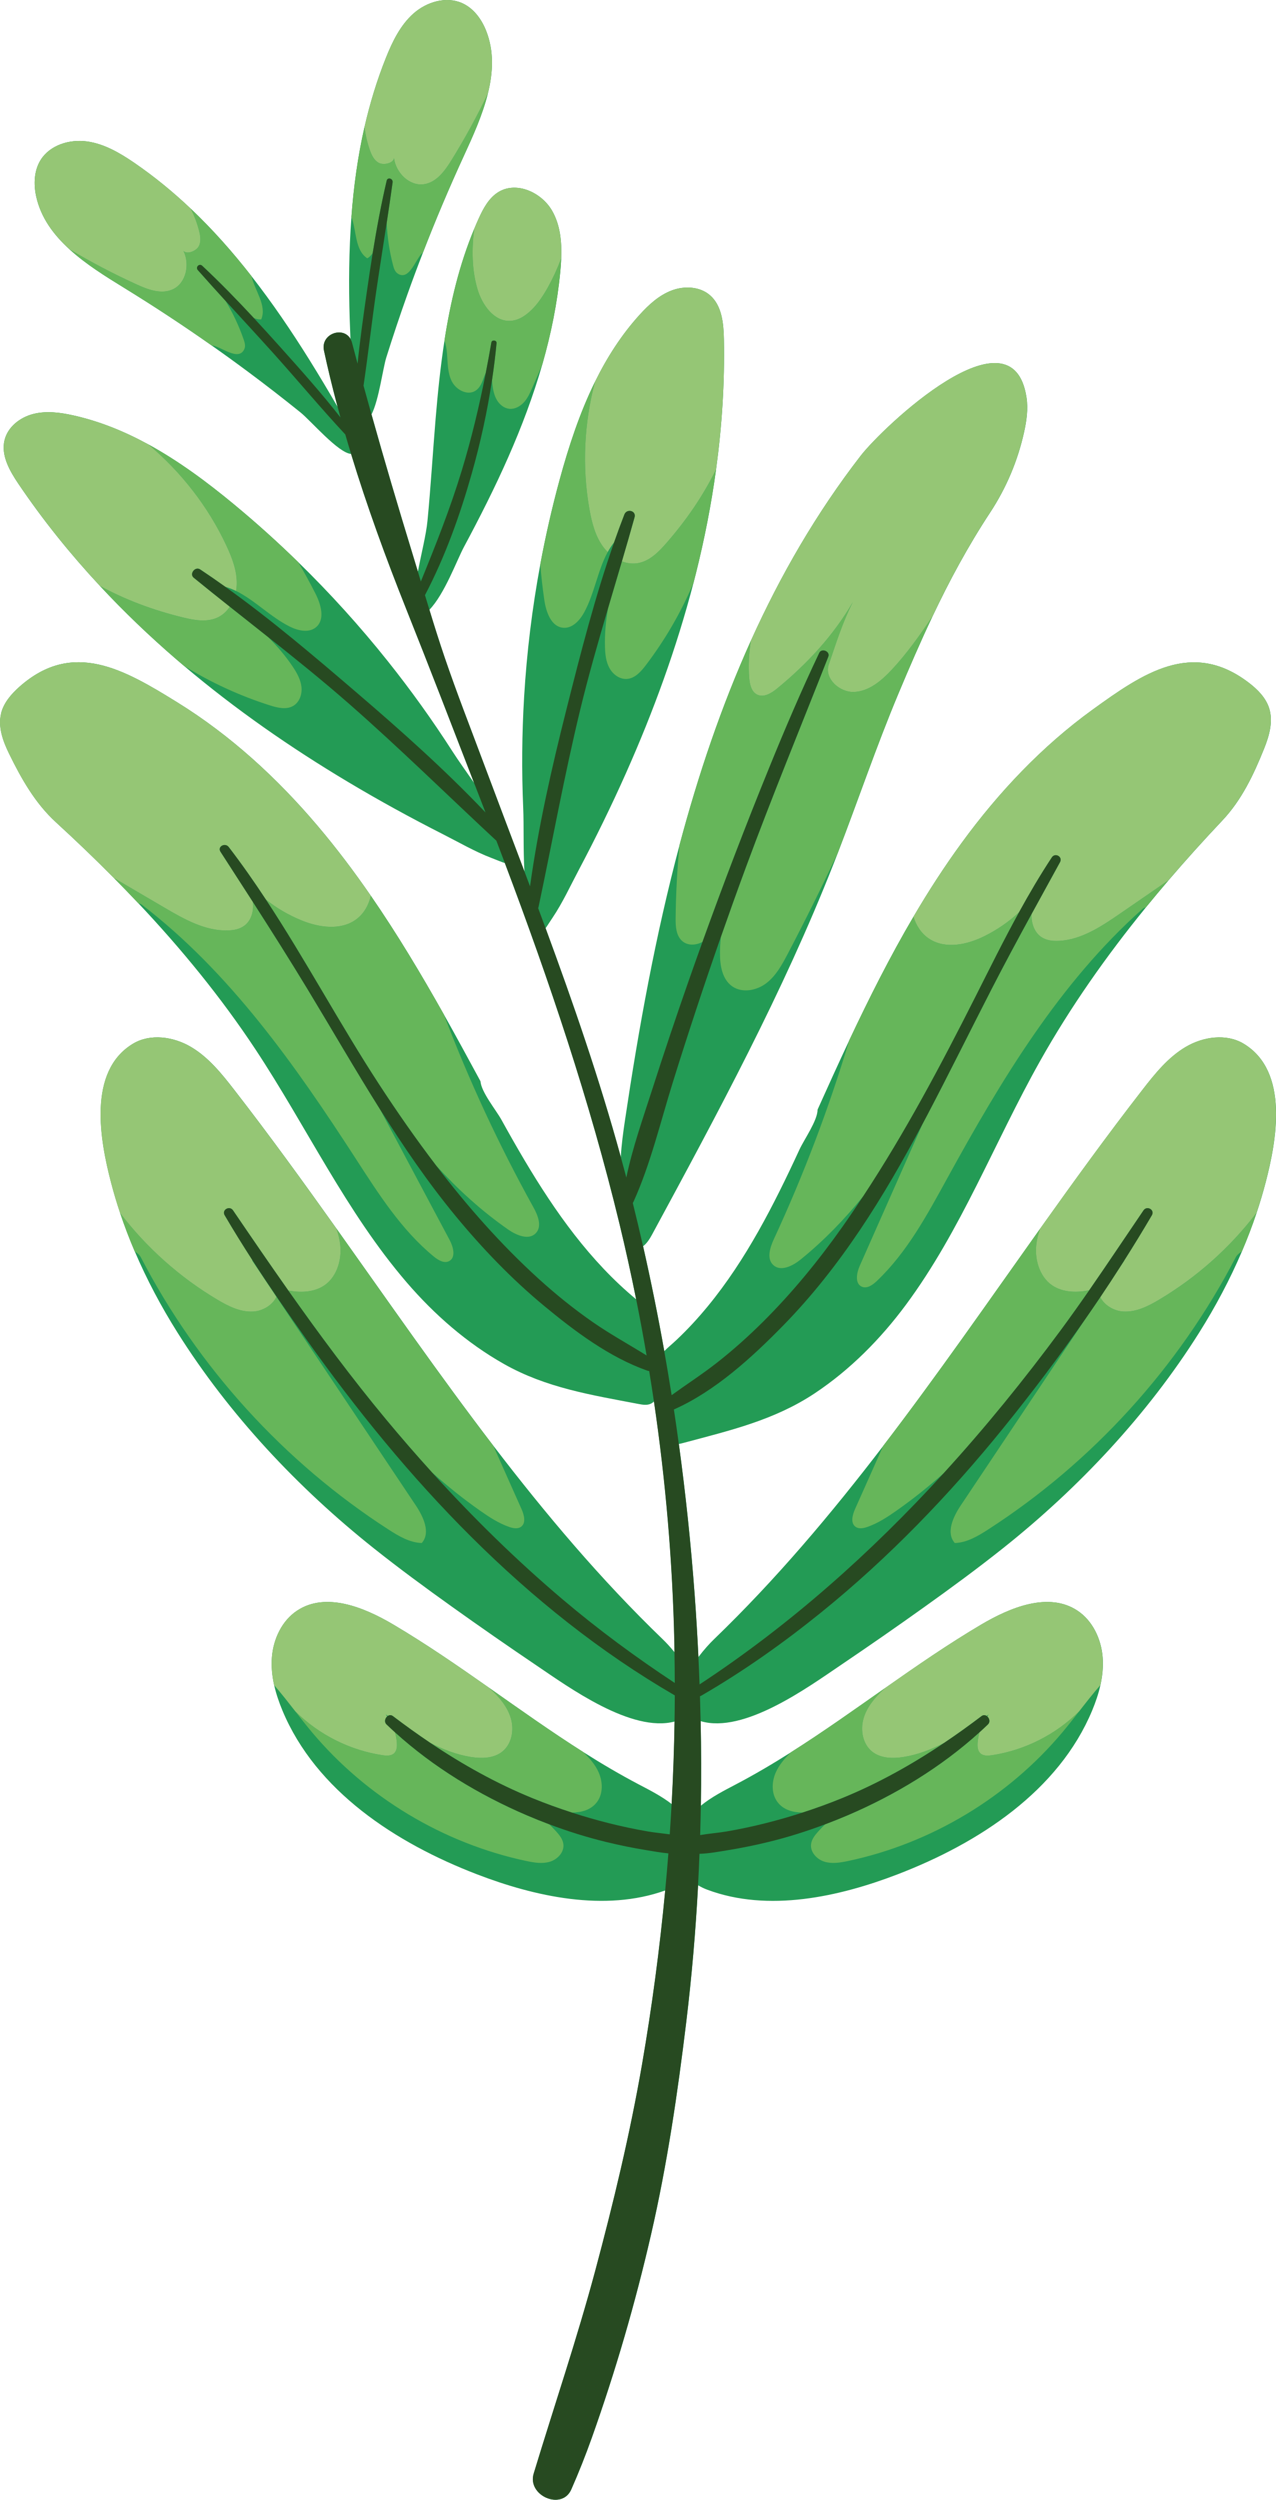 <?xml version="1.0" encoding="UTF-8"?>
<svg id="Layer_2" data-name="Layer 2" xmlns="http://www.w3.org/2000/svg" viewBox="0 0 1096.35 2146.88">
  <defs>
    <style>
      .cls-1 {
        fill: #239b55;
      }

      .cls-2 {
        fill: #274a21;
      }

      .cls-3 {
        fill: #95c675;
      }

      .cls-4 {
        fill: #66b65a;
      }
    </style>
  </defs>
  <g id="Capa_1" data-name="Capa 1">
    <g>
      <path class="cls-1" d="M.89,612.78c2.25-9.18,8.78-16.71,15.86-22.99,45.84-40.62,89.99-14.77,135.52,13.38,45.69,28.24,85.79,65.03,120.44,105.9,16.36,19.29,31.58,39.47,45.92,60.27,22.61,32.76,43.12,67.08,62.72,101.9,10.7,19.02,21.12,38.2,31.48,57.37.68,9.37,13.42,24.78,18.03,33.13,6.44,11.64,12.99,23.22,19.78,34.65,13.16,22.14,27.21,43.82,43.05,64.17,15.7,20.17,33.19,39.04,52.91,55.35-4.36-21.71-9.13-43.33-14.33-64.83-25.46-105.39-60.22-208.43-98.49-309.86-2.47-.71-6.16-2.33-11.43-4.34-14.25-5.43-28.13-13.5-41.73-20.4-27.67-14.06-54.92-28.97-81.55-44.89-49.47-29.53-96.98-62.52-140.99-99.74-2.21-1.86-4.4-3.73-6.57-5.6-22.97-19.8-44.93-40.79-65.59-62.99-25.52-27.38-49.07-56.61-70.06-87.68-7.6-11.27-15.19-24.49-11.93-37.69,2.79-11.26,13.28-19.43,24.53-22.32,11.23-2.91,23.14-1.36,34.47,1.17,22.69,5.06,44.13,13.82,64.51,24.94,26.13,14.27,50.52,32.39,73.51,51.42,19.1,15.79,37.56,32.4,55.31,49.72,27.36,26.69,53.06,55.08,76.9,84.97,19.86,24.89,38.45,50.81,55.66,77.62,5.04,7.87,11.73,17.13,18.53,26.99-19.31-49.92-38.55-99.87-58.39-149.58-17.45-43.74-33.59-87.96-47.31-132.98-10.92-.7-34.54-28.44-43.41-35.59-14.78-11.91-29.79-23.56-45.01-34.87-10.33-7.69-20.78-15.24-31.3-22.63-24.53-17.26-49.61-33.75-75.15-49.45-16.02-9.84-33.02-20.39-46.98-33.12-13.92-12.63-24.8-27.39-28.76-45.66-2.28-10.51-1.79-22.09,3.91-31.19,8-12.78,24.78-17.9,39.72-15.87,14.94,2.04,28.39,9.95,40.83,18.47,17.27,11.84,33.37,25.06,48.43,39.34,18.85,17.84,36.12,37.37,52.14,57.9,17.93,22.94,34.34,47.15,49.69,71.73,8.35,13.38,16.42,26.92,24.34,40.56-.33-1.24-.67-2.48-1-3.72-3.91-14.81-7.53-29.65-10.73-44.62-3.07-14.37,16.35-21.18,22.75-10.07-.26-5.82-.49-11.65-.67-17.48-.89-28.97-.68-58.21,1.5-87.25,1.93-25.97,5.45-51.8,11.22-77.1,4.6-20.23,10.65-40.17,18.44-59.61,5.61-14,12.41-28.04,23.7-38.03,11.29-9.99,28.1-15.04,41.85-8.85,9.8,4.41,16.63,13.77,20.57,23.77,6.85,17.39,5.99,35.71,1.43,53.94-4.55,18.33-12.83,36.55-20.69,53.63-12.53,27.24-24.22,54.88-35.05,82.86-4.65,11.99-9.15,24.07-13.47,36.2-6.38,17.86-12.39,35.89-18.07,53.99-2.89,9.22-6.38,36.65-12.68,48.82,11.21,40.03,23.01,79.85,35.21,119.65,1.57,5.12,3.12,10.24,4.66,15.36,2.89-15.57,7.04-31.47,8.21-43.55,2.84-29.37,4.57-58.84,7.04-88.24,1.87-22.24,4.15-44.6,7.58-66.73,5.09-32.82,12.78-65.17,25.57-95.89,1.2-2.93,2.47-5.86,3.78-8.75,4.03-8.87,8.89-18,17.24-22.99,15.46-9.24,36.74.47,45.78,16.03,7.13,12.29,8.51,26.79,7.93,41.17-.14,3.85-.44,7.67-.8,11.45-2.56,26.82-7.91,53.21-15.3,79.04-7.84,27.4-17.97,54.19-29.44,80.24-11.52,26.16-24.45,51.68-37.96,76.86-6.17,11.49-16.81,40.8-29.76,54.1,4.19,13.72,8.49,27.41,13.12,41.01,10.23,30.03,21.84,59.66,32.94,89.38,11.75,31.46,23.73,62.87,35.58,94.34-1.11-19.32-.39-39.53-1.04-54.45-1.38-31.83-1.12-63.72.78-95.51,2.27-38.17,6.92-76.18,13.91-113.76,4.53-24.38,10.06-48.59,16.57-72.5,7.83-28.79,17.32-57.65,30.47-84.37,10.25-20.83,22.73-40.35,38.36-57.55,7.81-8.59,16.64-16.71,27.5-20.81,10.86-4.11,24.14-3.49,32.9,4.11,10.26,8.91,11.68,24.09,11.96,37.68.73,37.49-1.67,74.94-6.76,112.03-4.1,30.05-9.95,59.85-17.32,89.27-.7,2.79-1.41,5.58-2.14,8.37-14.54,55.77-34.37,110.11-57.79,162.75-12.6,28.36-26.28,56.24-40.8,83.68-7.15,13.47-13.84,28.06-22.36,40.71-2.66,3.95-4.55,7.02-6.05,9.09,23.87,64.75,46.41,129.96,64.63,196.5.57-10.58,2.04-21.22,3.59-31.6,11.76-78.93,26.2-158.71,46.87-236.25,16.1-60.42,36.01-119.47,61.4-175.71,25.38-56.16,56.22-109.52,94.22-158.64,18.96-24.51,130.3-130.28,142.51-50.11,1.52,9.92.07,20.04-2.09,29.82-5.39,24.42-15.27,47.84-29,68.74-19.42,29.54-35.29,59.08-49.79,89.69-10.19,21.49-19.71,43.5-29.3,66.4-18.86,45-34.49,91.27-52.06,136.8-1.2,3.14-2.42,6.27-3.66,9.39-43.24,110.01-99.66,214.28-155.92,318.26-1.94,3.58-4.44,7.5-7.62,9.84,6.79,29.9,12.86,59.95,18.23,90.12,2.62-2.82,6.2-5.59,10.73-9.87,18.96-17.95,35.38-38.43,49.86-60.11,14.33-21.44,26.77-44.08,38.29-67.12,5.94-11.89,11.64-23.91,17.22-35.99,3.99-8.66,15.58-24.96,15.58-34.35,8.94-19.87,17.95-39.75,27.24-59.5,17.03-36.15,35-71.86,55.18-106.18,12.79-21.79,26.51-43.01,41.43-63.44,31.6-43.28,68.93-82.87,112.45-114.35,43.38-31.37,85.54-60.35,134.2-23.16,7.51,5.75,14.57,12.79,17.48,21.79,3.68,11.38.14,23.77-4.32,34.86-9.06,22.52-19.29,44.13-35.96,61.77-15.79,16.73-31.25,33.83-46.22,51.34-6.57,7.67-13.04,15.41-19.41,23.23-33.85,41.57-64.77,85.42-91.01,132.13-39.04,69.47-67.73,145.16-115.19,209.18-21.7,29.28-47.81,55.68-78.22,75.92-34.86,23.18-72.92,31.96-112.85,42.65-1.29.35-2.63.69-3.97.92,5.87,42.98,10.39,86.16,13.59,129.48,1.31,17.81,2.37,35.64,3.23,53.48,4.66-6.19,9.55-11.58,13.38-15.27,53.18-51.24,100.58-107.52,145.43-166.08,46.52-60.74,90.28-123.95,134.81-186.52,28.67-40.28,57.65-80.31,87.91-119.26,10.74-13.84,22.01-27.85,37.09-36.77,15.09-8.92,34.98-11.8,49.97-2.72,39.18,23.76,28.08,83.22,18.84,118.72-2.34,8.98-4.97,17.83-7.91,26.61-3.73,11.15-7.93,22.17-12.57,32.99-10.32,24.19-22.74,47.49-36.72,69.71-44.34,70.48-103.52,133.47-168.57,185.18-21.91,17.43-44.53,34.02-67.29,50.28-23.93,17.1-48.09,33.86-72.45,50.32-27.85,18.82-82.95,59.01-120.01,47.89.5,24.2.58,48.41.18,72.61,8.91-7.34,19.78-12.9,29.79-18.15,16.36-8.57,32.23-17.95,47.81-27.82,27.66-17.52,54.38-36.58,81.24-55.42,26.87-18.86,53.87-37.49,82.09-54.17,25.29-14.94,57.99-28.15,82.53-12.01,13.11,8.63,20.48,24.31,21.75,39.96.64,8.09-.16,16.17-1.92,24.1v.02c-1.66,7.41-4.15,14.66-7.06,21.66-28.81,69.19-97.3,113.93-167.28,140.81-50.21,19.28-111.14,32.82-163.53,13.16-2.85-1.07-5.43-2.34-7.79-3.77-2.09,39.15-5.43,78.24-10.14,117.22-7.39,61.15-16.42,122.46-30.23,182.51-13.63,59.28-30.55,117.47-50.95,174.77-5.36,15.05-11.19,29.76-17.64,44.38-8.12,18.42-38.02,5.29-32.29-13.61,17.62-58.09,37.13-115.45,52.86-174.14,15.67-58.45,29.94-117.72,40.25-177.37,8.54-49.46,15.19-99.31,19.9-149.34-51.98,18.67-112.07,5.24-161.69-13.81-69.98-26.88-138.47-71.61-167.28-140.81-2.91-7.01-5.4-14.26-7.06-21.66v-.02c-1.76-7.93-2.56-16.02-1.92-24.1,1.27-15.65,8.64-31.34,21.75-39.96,24.54-16.14,57.24-2.93,82.53,12.01,28.22,16.68,55.21,35.31,82.09,54.17,26.86,18.84,53.58,37.91,81.24,55.42,15.58,9.87,31.44,19.24,47.81,27.82,9.38,4.91,19.51,10.1,28.08,16.77,1.29-23.62,2.13-47.26,2.51-70.9-37.03,9.92-91.26-29.61-118.82-48.23-24.36-16.45-48.52-33.22-72.45-50.32-22.76-16.26-45.38-32.85-67.29-50.28-65.04-51.71-124.23-114.7-168.57-185.18-13.98-22.22-26.4-45.52-36.72-69.71-4.64-10.82-8.84-21.84-12.57-32.99-2.95-8.78-5.58-17.64-7.91-26.61-9.24-35.5-20.34-94.97,18.84-118.72,14.99-9.08,34.88-6.2,49.97,2.72,15.08,8.92,26.35,22.94,37.09,36.77,30.26,38.95,59.24,78.99,87.91,119.26,44.53,62.57,88.29,125.78,134.81,186.52,44.85,58.56,92.25,114.84,145.43,166.08,2.98,2.87,6.59,6.75,10.23,11.24-.05-2.7-.06-5.4-.12-8.09-1.5-69.33-7.43-138.69-17.55-207.43-.73.79-1.59,1.46-2.62,1.97-3.27,1.6-7.16.96-10.74.27-40.6-7.76-79.2-13.77-115.64-34.36-31.8-17.98-59.75-42.42-83.51-70.05-51.97-60.41-86.07-133.82-130.04-200.28-29.56-44.68-63.58-86.18-100.35-125.19-6.93-7.34-13.94-14.59-21.05-21.76-16.2-16.38-32.86-32.32-49.82-47.86-17.89-16.38-29.66-37.2-40.34-59-5.25-10.73-9.68-22.84-6.84-34.45Z"/>
      <g>
        <path class="cls-4" d="M224.45,274.32c-2.23.18-4.35-.31-6.36-1.21-14.32-15.41-28.99-30.49-44.35-44.87-2.51-2.35-5.99,1.2-3.75,3.74,7.82,8.86,15.76,17.6,23.73,26.33,6.37,10.5,11.64,21.66,15.64,33.27.9,2.58,1.72,5.47.67,8-4.86,11.65-20.93-2.73-28.09-2.85-24.53-17.26-49.61-33.75-75.15-49.45-16.02-9.84-33.02-20.39-46.98-33.12,18.68,11.1,37.97,21.19,57.75,30.2,9.82,4.47,21.27,8.69,31,4.1,11.5-5.41,14.68-21.58,9.07-32.96,3.1,3.4,11.03.08,13.16-3.99,2.14-4.07,1.36-9.02.21-13.47-1.71-6.57-4.1-12.83-7.07-18.79,18.85,17.84,36.12,37.37,52.14,57.9,2.93,12.67,13.39,25.18,8.38,37.17Z"/>
        <path class="cls-3" d="M170.78,211.5c-2.13,4.06-10.06,7.38-13.16,3.99,5.61,11.39,2.42,27.55-9.07,32.96-9.74,4.59-21.19.38-31-4.1-19.78-9.01-39.07-19.1-57.75-30.2-13.92-12.63-24.8-27.39-28.76-45.66-2.28-10.51-1.79-22.09,3.91-31.19,8-12.78,24.78-17.9,39.72-15.87,14.94,2.04,28.39,9.95,40.83,18.47,17.27,11.84,33.37,25.06,48.43,39.34,2.97,5.96,5.37,12.22,7.07,18.79,1.15,4.45,1.94,9.4-.21,13.47Z"/>
        <path class="cls-4" d="M341.62,234.87c-2.28-1.52-3.21-4.37-3.89-7.02-3.13-11.91-4.94-24.17-5.47-36.47,1.77-11.58,3.5-23.16,5.08-34.77.44-3.27-4.31-4.82-5.11-1.41-4.8,20.54-8.64,41.28-12,62.09-1.18,1.88-2.68,3.49-4.65,4.58-10.82-7.2-9.06-23.41-13.67-35.57,1.93-25.97,5.45-51.8,11.22-77.1.84,6.61,2.32,13.14,4.55,19.56,1.51,4.34,3.61,8.89,7.65,11.08,4.03,2.2,12.46.56,13.16-3.99,1.66,12.58,13.28,24.26,25.85,22.38,10.65-1.59,17.83-11.45,23.51-20.62,11.45-18.47,21.89-37.58,31.27-57.18-4.55,18.33-12.83,36.55-20.69,53.63-12.53,27.24-24.22,54.88-35.05,82.86-5.89,4.08-11.28,24.96-21.79,17.97Z"/>
        <path class="cls-3" d="M364.37,158.22c-12.57,1.88-24.19-9.79-25.85-22.38-.7,4.55-9.13,6.19-13.16,3.99-4.04-2.2-6.14-6.75-7.65-11.08-2.23-6.41-3.71-12.95-4.55-19.56,4.6-20.23,10.65-40.17,18.44-59.61,5.61-14,12.41-28.04,23.7-38.03,11.29-9.99,28.1-15.04,41.85-8.85,9.8,4.41,16.63,13.77,20.57,23.77,6.85,17.39,5.99,35.71,1.43,53.94-9.38,19.61-19.82,38.71-31.27,57.18-5.68,9.17-12.86,19.03-23.51,20.62Z"/>
        <path class="cls-4" d="M186.63,530.51c4.5-2.02,8.13-5.37,10.86-9.43,10.84,8.6,21.7,17.17,32.54,25.77,8.03,7.98,15.41,16.53,21.68,25.99,3.46,5.22,6.61,10.86,7.3,17.07.7,6.2-1.61,13.09-6.97,16.28-5.89,3.51-13.37,1.75-19.91-.32-25.97-8.2-50.9-19.67-74.04-34.02-2.21-1.86-4.4-3.73-6.57-5.6-22.97-19.8-44.93-40.79-65.59-62.99,21.67,11.78,45.17,20.68,71.06,27,9.79,2.4,20.47,4.38,29.65.26Z"/>
        <path class="cls-4" d="M271.57,538.64c-6.03,5.12-15.27,3.11-22.38-.39-16.51-8.12-30.28-22.82-46.36-30.7.33-1.83.53-3.67.58-5.5.34-11.62-3.93-22.86-8.86-33.39-15.63-33.46-38.85-63.24-67.12-86.98,26.13,14.27,50.52,32.39,73.51,51.42,19.1,15.79,37.56,32.4,55.31,49.72,5.23,8.83,10.17,17.84,14.81,27,4.7,9.29,8.46,22.1.51,28.83Z"/>
        <path class="cls-3" d="M194.55,468.66c4.93,10.53,9.2,21.77,8.86,33.39-.05,1.83-.26,3.68-.58,5.5-3-1.47-6.08-2.71-9.28-3.62-7.13-5.09-14.32-10.07-21.6-14.9-4.27-2.83-9.47,3.88-5.5,7.12,10.28,8.4,20.65,16.68,31.03,24.92-2.73,4.06-6.36,7.41-10.86,9.43-9.18,4.13-19.86,2.14-29.65-.26-25.88-6.32-49.38-15.22-71.06-27-25.52-27.38-49.07-56.61-70.06-87.68-7.6-11.27-15.19-24.49-11.93-37.69,2.79-11.26,13.28-19.43,24.53-22.32,11.23-2.91,23.14-1.36,34.47,1.17,22.69,5.06,44.13,13.82,64.51,24.94,28.27,23.74,51.49,53.52,67.12,86.98Z"/>
        <path class="cls-4" d="M538.74,583.09c-6.22.49-12.08-3.82-15.07-9.29-3.02-5.47-3.69-11.9-3.87-18.16-.32-11.22.75-22.35,2.68-33.38,3.94-13.38,7.92-26.75,11.86-40.15,4.56,1.74,9.44,2.38,14.27,1.44,9.88-1.92,17.46-9.69,24.09-17.29,17.52-20.08,31.6-40.89,42.53-63-4.1,30.05-9.95,59.85-17.32,89.27-.7,2.79-1.41,5.58-2.14,8.37-10.65,25.06-24.42,48.8-40.92,70.46-4.15,5.45-9.25,11.21-16.09,11.73Z"/>
        <path class="cls-4" d="M506.5,437.57c2.04,11.45,5.02,23.09,11.99,32.4,1.1,1.47,2.33,2.86,3.65,4.16-8.61,15.7-11.38,35.65-20.21,51.8-3.8,6.95-10.19,13.93-18.07,13.21-10.37-.92-14.67-13.56-16.19-23.86-1.48-10.16-2.63-20.37-3.45-30.6,4.53-24.38,10.06-48.59,16.57-72.5,7.83-28.79,17.32-57.65,30.47-84.37-9.43,35.69-11.26,73.41-4.76,109.77Z"/>
        <path class="cls-3" d="M548.6,483.56c-4.83.94-9.71.3-14.27-1.44,3.7-12.58,7.35-25.18,10.88-37.83,1.6-5.75-6.68-7.73-8.74-2.41-3.08,7.92-6.01,15.92-8.84,23.96-2.09,2.58-3.89,5.36-5.49,8.29-1.32-1.31-2.55-2.69-3.65-4.16-6.97-9.31-9.95-20.95-11.99-32.4-6.5-36.36-4.67-74.07,4.76-109.77,10.25-20.83,22.73-40.35,38.36-57.55,7.81-8.59,16.64-16.71,27.5-20.81,10.86-4.11,24.14-3.49,32.9,4.11,10.26,8.91,11.68,24.09,11.96,37.68.73,37.49-1.67,74.94-6.76,112.03-10.93,22.12-25.01,42.93-42.53,63-6.62,7.6-14.2,15.37-24.09,17.29Z"/>
        <path class="cls-4" d="M195.36,799.14c5.24-.1,10.7-1.07,14.86-4.29,5.59-4.32,7.73-11.99,7.16-19.04-.03-.42-.1-.84-.15-1.26,16.06,25.01,31.96,50.13,47.36,75.55,20.63,34.05,40.67,68.84,62,102.74,19.91,37.37,39.82,74.74,59.73,112.11,3.19,5.97,5.55,15.01-.45,18.15-4.28,2.22-9.32-.81-13.05-3.86-27.85-22.79-47.49-53.78-67.05-83.97-52-80.28-108.04-160.1-183.93-218.3-.85-.65-1.84-1-2.91-1.12-6.93-7.34-13.94-14.59-21.05-21.76,14.54,8.52,29.09,17.04,43.62,25.56,16.7,9.78,34.51,19.86,53.86,19.49Z"/>
        <path class="cls-4" d="M460.45,1059.02c-5.93,6.39-16.54,2.02-23.7-2.96-22.96-15.97-43.4-34.63-62.03-55.08-17.23-22.55-33.45-45.85-48.85-69.45-33.89-51.92-63.26-107.14-97.43-158.96,9.18,7.32,19.4,13.28,30.42,17.81,15.26,6.28,34.05,8.97,47.29-.85,6.58-4.88,10.65-12.18,12.48-20.2,22.61,32.76,43.12,67.08,62.72,101.9,21.66,56.95,47.41,112.34,76.95,165.61,3.88,6.97,7.6,16.35,2.15,22.18Z"/>
        <path class="cls-3" d="M306.15,789.53c-13.25,9.82-32.04,7.13-47.29.85-11.02-4.53-21.24-10.5-30.42-17.81-10.15-15.4-20.7-30.51-31.95-45.13-3.08-4.01-9.92-.41-7.01,4.1,9.26,14.32,18.53,28.64,27.75,43,.05.42.12.84.15,1.26.57,7.05-1.57,14.72-7.16,19.04-4.15,3.22-9.62,4.19-14.86,4.29-19.35.37-37.16-9.71-53.86-19.49-14.53-8.52-29.08-17.04-43.62-25.56-16.2-16.38-32.86-32.32-49.82-47.86-17.89-16.38-29.66-37.2-40.34-59-5.25-10.73-9.68-22.84-6.84-34.45,2.25-9.18,8.78-16.71,15.86-22.99,45.84-40.62,89.99-14.77,135.52,13.38,45.69,28.24,85.79,65.03,120.44,105.9,16.36,19.29,31.58,39.47,45.92,60.27-1.83,8.01-5.9,15.32-12.48,20.2Z"/>
        <path class="cls-4" d="M447.69,1311.25c-2.88,2.09-6.85,1.31-10.2.14-8.99-3.14-17.06-8.38-24.85-13.86-14.48-10.17-28.23-21.19-41.36-32.88-13.5-14.88-26.67-30.06-39.51-45.5-29.8-35.83-57.35-72.97-84.05-110.82,9.84,1.92,20.35,1.61,28.84-3.07,12.15-6.71,17.29-22.19,15.79-35.99-.52-4.83-1.69-9.52-3.29-14.08,44.53,62.57,88.29,125.78,134.81,186.52,8.07,18.11,16.16,36.23,24.23,54.34,2.25,5.04,4.04,11.96-.4,15.2Z"/>
        <path class="cls-4" d="M186.85,1116.25c9.43,5.59,19.8,10.81,30.75,10.14,8.19-.48,16.5-5.52,19.92-12.61,39.91,59.72,79.83,119.44,119.75,179.14,6.54,9.8,12.93,23.49,5.09,32.28-10.39-.35-19.8-5.93-28.53-11.56-89.6-57.78-163.78-139.27-212.87-233.91-.99-1.9-2.91-3.54-5.23-4.98-4.64-10.82-8.84-21.84-12.57-32.99,22.81,29.86,51.38,55.32,83.69,74.49Z"/>
        <path class="cls-3" d="M276.56,1105.26c-8.49,4.68-19,5-28.84,3.07-16.03-22.73-31.76-45.71-47.49-68.81-2.98-4.38-9.91-.47-7.17,4.19,7.58,12.91,15.5,25.66,23.64,38.28,0,.38.06.74.25,1.03,6.85,10.26,13.71,20.51,20.57,30.77-3.42,7.1-11.73,12.13-19.92,12.61-10.95.66-21.32-4.55-30.75-10.14-32.31-19.17-60.88-44.63-83.69-74.49-2.95-8.78-5.58-17.64-7.91-26.61-9.24-35.5-20.34-94.97,18.84-118.72,14.99-9.08,34.88-6.2,49.97,2.72,15.08,8.92,26.35,22.94,37.09,36.77,30.26,38.95,59.24,78.99,87.91,119.26,1.6,4.57,2.77,9.25,3.29,14.08,1.5,13.8-3.64,29.28-15.79,35.99Z"/>
        <path class="cls-4" d="M658.49,844.35c-8.35,6.41-20.77,8.78-29.38,2.74-8.77-6.17-10.61-18.32-10.49-29.04.04-4.48.32-8.96.78-13.42,6.96-19.89,14.06-39.72,21.36-59.48,22.47-60.87,47.21-120.83,70.95-181.2,1.77-4.5-5.73-7.57-7.76-3.27-15.45,32.53-29.55,65.57-43.13,98.92-20.1,49.37-39.17,99.17-57.22,149.33-5.75,3.06-12.81,3.42-17.55-.84-5.21-4.67-5.61-12.55-5.54-19.56.21-20.95,1.33-41.88,3.33-62.74,16.1-60.42,36.01-119.47,61.4-175.71-1.71,10.6-2.34,21.31-1.5,32.12.44,5.56,1.87,11.96,6.87,14.4,5.72,2.77,12.27-1.29,17.18-5.32,25.76-21.16,48.29-45.42,65.04-74.25-8.68,16.94-14.61,35.73-20.72,53.75-4.08,11.94,9.29,24.1,21.89,23.51,12.6-.61,23.18-9.5,31.82-18.68,13.25-14.12,24.44-29.96,35.26-46.03-10.19,21.49-19.71,43.5-29.3,66.4-18.86,45-34.49,91.27-52.06,136.8-13.61,29.05-27.89,57.81-42.79,86.24-4.9,9.32-10.09,18.91-18.44,25.34Z"/>
        <path class="cls-3" d="M733.99,594.28c-12.6.59-25.97-11.57-21.89-23.51,6.12-18.02,12.04-36.81,20.72-53.75-16.75,28.83-39.28,53.09-65.04,74.25-4.91,4.03-11.47,8.09-17.18,5.32-5-2.44-6.43-8.84-6.87-14.4-.84-10.81-.21-21.52,1.5-32.12,25.38-56.16,56.22-109.52,94.22-158.64,18.96-24.51,130.3-130.28,142.51-50.11,1.52,9.92.07,20.04-2.09,29.82-5.39,24.42-15.27,47.84-29,68.74-19.42,29.54-35.29,59.08-49.79,89.69-10.82,16.07-22.01,31.91-35.26,46.03-8.64,9.18-19.22,18.07-31.82,18.68Z"/>
        <path class="cls-4" d="M450.15,345.51c-3.21,3.54-7.89,6.1-12.65,5.58-4.46-.51-8.31-3.68-10.6-7.56-2.28-3.89-3.21-8.4-3.76-12.86-.18-1.43-.28-2.87-.38-4.31,1.58-10.53,2.9-21.09,3.89-31.69.24-2.55-4.02-3.1-4.45-.6-1.5,8.71-3.09,17.39-4.79,26.05-.58,1.28-1.14,2.59-1.64,3.98-1.53,4.31-3.31,8.91-7.13,11.42-6.87,4.5-16.59-.56-20.36-7.84-3.78-7.29-3.56-15.88-4.22-24.07-.3-3.73-.94-7.63-2.18-11.19,5.09-32.82,12.78-65.17,25.57-95.89-2.2,17.39-2.11,35.08,2.82,51.82,4.01,13.61,14.26,28.08,28.43,27.24,7.82-.45,14.59-5.63,19.94-11.36,7.77-8.33,16.71-24.12,23.55-42.23-.14,3.85-.44,7.67-.8,11.45-2.56,26.82-7.91,53.21-15.3,79.04-2.75,6.97-5.75,13.84-8.78,20.65-1.94,4.39-3.94,8.84-7.15,12.39Z"/>
        <path class="cls-4" d="M842.33,1505.8c2.56,2.39,6.54,2.16,10,1.64,28.12-4.23,54.74-17.71,74.93-37.73-4.64,5.94-9.27,11.88-14.09,17.65-46.9,56.05-112.96,95.79-184.47,110.93-6.69,1.41-13.75,2.61-20.3.61-6.55-2-12.34-8.21-11.54-15.01.51-4.36,3.47-7.98,6.41-11.22,1.86-2.04,3.75-3.98,5.67-5.88,6.46-2.43,12.88-5,19.25-7.72,41.02-17.54,80.26-41.29,113.41-71.35-.79,2.7-1.34,5.57-1.61,8.8-.26,3.29-.07,7.01,2.33,9.27Z"/>
        <path class="cls-4" d="M741.97,1475.91c-2.89,9.99-.73,21.98,7.41,28.46,7.37,5.87,17.74,6.08,27.05,4.58,12.32-1.99,23.89-6.46,34.96-12.21-27.68,18.6-56.76,34.88-87.83,47.57-11.15,4.55-22.5,8.67-33.98,12.38-8.56-.07-16.64-2.41-21.6-9.1-5.25-7.04-5.04-17.05-1.53-25.1,2.94-6.83,7.93-12.51,13.32-17.71,27.66-17.52,54.38-36.58,81.24-55.42-.49.42-.96.84-1.43,1.27-7.67,7.02-14.71,15.28-17.58,25.27Z"/>
        <path class="cls-3" d="M852.33,1507.44c-3.47.52-7.44.75-10-1.64-2.4-2.27-2.6-5.98-2.33-9.27.27-3.23.82-6.09,1.61-8.8,2.44-2.22,4.86-4.46,7.24-6.74,2.12-2.04,1.31-5.16-.54-6.81.4-.59.78-1.17,1.21-1.77-.61.43-1.22.86-1.84,1.29-1.27-.81-2.85-.96-4.33.16-10.45,7.94-21.1,15.58-31.96,22.88-11.07,5.75-22.63,10.22-34.96,12.21-9.31,1.5-19.68,1.29-27.05-4.58-8.14-6.48-10.3-18.47-7.41-28.46,2.88-9.99,9.92-18.25,17.58-25.27.47-.44.94-.85,1.43-1.27,26.87-18.86,53.87-37.49,82.09-54.17,25.29-14.94,57.99-28.15,82.53-12.01,13.11,8.63,20.48,24.31,21.75,39.96.64,8.09-.16,16.17-1.92,24.1v.02c-6.31,7.23-12.24,14.83-18.17,22.44-20.19,20.01-46.81,33.5-74.93,37.73Z"/>
        <path class="cls-4" d="M514.5,1522.5c3.5,8.05,3.71,18.06-1.53,25.1-4.97,6.69-13.05,9.03-21.6,9.1-11.48-3.71-22.83-7.83-33.98-12.38-31.08-12.69-60.16-28.96-87.83-47.57,11.07,5.75,22.63,10.22,34.96,12.21,9.31,1.5,19.68,1.29,27.05-4.58,8.14-6.48,10.3-18.47,7.41-28.46-2.88-9.99-9.92-18.25-17.58-25.27-.47-.44-.94-.85-1.43-1.27,26.86,18.84,53.58,37.91,81.24,55.42,5.39,5.19,10.37,10.88,13.32,17.71Z"/>
        <path class="cls-4" d="M477.66,1572.67c2.94,3.24,5.91,6.87,6.41,11.22.8,6.8-4.99,13-11.54,15.01-6.55,2-13.61.8-20.3-.61-71.51-15.15-137.57-54.88-184.47-110.93-4.82-5.76-9.45-11.71-14.09-17.65,20.19,20.01,46.81,33.5,74.93,37.73,3.47.52,7.44.75,10-1.64,2.41-2.27,2.6-5.98,2.34-9.27-.27-3.23-.82-6.09-1.61-8.8,33.16,30.07,72.38,53.78,113.4,71.35,6.37,2.73,12.79,5.29,19.26,7.73,1.91,1.89,3.8,3.83,5.65,5.87Z"/>
        <path class="cls-3" d="M438.97,1475.91c2.89,9.99.73,21.98-7.41,28.46-7.37,5.87-17.74,6.08-27.05,4.58-12.33-1.99-23.89-6.46-34.96-12.21-10.85-7.3-21.5-14.94-31.95-22.88-1.49-1.13-3.08-.98-4.34-.17-.61-.43-1.22-.86-1.83-1.29.43.6.81,1.18,1.21,1.76-1.85,1.66-2.64,4.8-.54,6.82,2.38,2.28,4.79,4.53,7.24,6.74.79,2.7,1.34,5.57,1.61,8.8.26,3.29.07,7.01-2.34,9.27-2.56,2.39-6.54,2.16-10,1.64-28.12-4.23-54.74-17.71-74.93-37.73-5.93-7.6-11.86-15.21-18.17-22.44v-.02c-1.76-7.93-2.56-16.02-1.92-24.1,1.27-15.65,8.64-31.34,21.75-39.96,24.54-16.14,57.24-2.93,82.53,12.01,28.22,16.68,55.21,35.31,82.09,54.17.49.42.96.84,1.43,1.27,7.67,7.02,14.71,15.28,17.58,25.27Z"/>
        <path class="cls-4" d="M1061.79,1079.74c-49.1,94.64-123.27,176.13-212.87,233.91-8.73,5.63-18.14,11.21-28.53,11.56-7.84-8.78-1.45-22.48,5.09-32.28,35.58-53.21,71.16-106.44,106.73-159.67,4.44-6.37,8.83-12.77,13.17-19.21,3.5,6.95,11.69,11.87,19.78,12.35,10.95.66,21.32-4.55,30.75-10.14,32.31-19.17,60.88-44.63,83.69-74.49-3.73,11.15-7.93,22.17-12.57,32.99-2.32,1.45-4.23,3.08-5.23,4.98Z"/>
        <path class="cls-4" d="M906.19,1105.26c8.73,4.81,19.6,5.01,29.67,2.9-8.03,11.57-16.17,23.06-24.56,34.4-31.42,42.51-64.82,83.63-100.43,122.62-12.95,11.49-26.5,22.34-40.76,32.35-7.79,5.47-15.86,10.72-24.85,13.86-3.35,1.17-7.32,1.95-10.2-.14-4.44-3.24-2.65-10.16-.4-15.2,8.07-18.11,16.16-36.23,24.23-54.34,46.52-60.74,90.28-123.95,134.81-186.52-1.6,4.57-2.77,9.25-3.29,14.08-1.5,13.8,3.64,29.28,15.79,35.99Z"/>
        <path class="cls-3" d="M995.89,1116.25c-9.43,5.59-19.8,10.81-30.75,10.14-8.08-.48-16.28-5.39-19.78-12.35,5.88-8.74,11.65-17.54,17.32-26.4,1.03-1.55,2.07-3.09,3.1-4.64.1-.14.13-.32.17-.5,8.14-12.83,16.06-25.77,23.72-38.81,2.74-4.67-4.2-8.56-7.17-4.19-15.58,22.89-30.88,45.92-46.66,68.64-10.07,2.11-20.94,1.91-29.67-2.9-12.15-6.71-17.29-22.19-15.79-35.99.52-4.83,1.69-9.52,3.29-14.08,28.67-40.28,57.65-80.31,87.91-119.26,10.74-13.84,22.01-27.85,37.09-36.77,15.09-8.92,34.98-11.8,49.97-2.72,39.18,23.76,28.08,83.22,18.84,118.72-2.34,8.98-4.97,17.83-7.91,26.61-22.81,29.85-51.38,55.32-83.69,74.49Z"/>
        <path class="cls-4" d="M814.04,1011.68c-17.32,31.53-34.66,63.86-60.79,88.61-3.5,3.31-8.31,6.69-12.74,4.79-6.21-2.7-4.51-11.89-1.76-18.07,17.95-40.53,35.9-81.06,53.86-121.58,1.44-2.7,2.88-5.4,4.3-8.11,18.73-35.67,36.57-71.82,54.97-107.66,11.16-21.73,22.77-43.25,34.49-64.7-.02.47-.06.95-.07,1.43-.05,7.08,2.63,14.57,8.52,18.47,4.37,2.91,9.9,3.49,15.13,3.21,19.33-1.03,36.36-12.37,52.3-23.34,13.87-9.55,27.77-19.1,41.66-28.65-6.57,7.67-13.04,15.41-19.41,23.23-1.06.19-2.02.61-2.82,1.32-71.47,63.54-121.58,147.22-167.63,231.05Z"/>
        <path class="cls-4" d="M798.76,806.51c13.93,8.84,32.47,4.79,47.23-2.58,10.9-5.44,20.88-12.3,29.64-20.5-13.2,24.03-25.37,48.63-37.76,73.14-29.58,58.55-60.08,116-96.05,170.64-16.1,19.88-33.9,38.3-54.01,54.58-6.78,5.49-17.05,10.61-23.42,4.67-5.86-5.42-2.82-15.04.54-22.27,25.6-55.27,47.27-112.38,64.75-170.75,17.03-36.15,35-71.86,55.18-106.18,2.41,7.86,6.99,14.85,13.91,19.24Z"/>
        <path class="cls-3" d="M909.95,808.06c-5.23.28-10.75-.3-15.13-3.21-5.89-3.9-8.57-11.4-8.52-18.47,0-.48.04-.95.07-1.43,8.11-14.84,16.29-29.66,24.41-44.48,2.53-4.62-4.14-8.43-7.01-4.1-10.1,15.3-19.35,31.05-28.14,47.05-8.77,8.2-18.74,15.06-29.64,20.5-14.76,7.37-33.3,11.42-47.23,2.58-6.92-4.39-11.5-11.38-13.91-19.24,12.79-21.79,26.51-43.01,41.43-63.44,31.6-43.28,68.93-82.87,112.45-114.35,43.38-31.37,85.54-60.35,134.2-23.16,7.51,5.75,14.57,12.79,17.48,21.79,3.68,11.38.14,23.77-4.32,34.86-9.06,22.52-19.29,44.13-35.96,61.77-15.79,16.73-31.25,33.83-46.22,51.34-13.89,9.55-27.78,19.1-41.66,28.65-15.95,10.96-32.97,22.31-52.3,23.34Z"/>
        <path class="cls-2" d="M600.07,1423.05c.38,7.86.71,15.72,1,23.59,77.84-51.14,147.27-113.01,209.8-181.46,35.62-38.99,69.01-80.11,100.43-122.62,8.38-11.34,16.53-22.83,24.56-34.4,15.77-22.72,31.07-45.75,46.66-68.64,2.98-4.37,9.91-.48,7.17,4.19-7.65,13.04-15.58,25.98-23.72,38.81-1.09,1.71-2.18,3.42-3.27,5.13-5.67,8.85-11.44,17.66-17.32,26.4-4.33,6.44-8.73,12.84-13.17,19.21-22.23,31.94-45.71,63.03-70,93.02-46.77,57.74-98.72,111.67-156.54,158.42-32.66,26.41-66.86,50.62-103.22,71.66-.35.2-.69.34-1.02.45.22,7.11.41,14.22.55,21.33.5,24.2.58,48.41.18,72.61-.14,8.43-.32,16.85-.57,25.28,7.54-1.31,15.44-1.87,22.61-3.1,11.51-1.97,22.94-4.4,34.25-7.27,10.46-2.65,20.85-5.64,31.13-8.96,11.48-3.71,22.83-7.83,33.98-12.38,31.07-12.69,60.16-28.96,87.83-47.57,10.85-7.3,21.5-14.94,31.96-22.88,1.48-1.12,3.06-.97,4.33-.16.22.14.43.3.62.47,1.85,1.65,2.66,4.78.54,6.81-2.38,2.28-4.79,4.53-7.24,6.74-33.15,30.06-72.38,53.81-113.41,71.35-6.37,2.72-12.79,5.28-19.25,7.72-16.02,6.03-32.34,11.16-49.02,15.22-11.34,2.76-22.8,5.08-34.32,6.96-7.81,1.27-16.33,2.89-24.6,3.14-.35,9.01-.75,18.01-1.23,27.02-2.09,39.15-5.43,78.24-10.14,117.22-7.39,61.15-16.42,122.46-30.23,182.51-13.63,59.28-30.55,117.47-50.95,174.77-5.36,15.05-11.19,29.76-17.64,44.38-8.12,18.42-38.02,5.29-32.29-13.61,17.62-58.09,37.13-115.45,52.86-174.14,15.67-58.45,29.94-117.72,40.25-177.37,8.54-49.46,15.19-99.31,19.9-149.34,1-10.59,1.93-21.2,2.75-31.81-6.45-.61-12.91-1.79-18.95-2.77-11.53-1.87-22.98-4.2-34.32-6.96-16.67-4.06-32.99-9.18-49.01-15.21-6.47-2.44-12.89-5-19.26-7.73-41.02-17.56-80.25-41.28-113.4-71.35-2.44-2.22-4.86-4.46-7.24-6.74-2.1-2.02-1.3-5.16.54-6.82.2-.18.4-.33.62-.47,1.26-.81,2.84-.96,4.34.17,10.45,7.94,21.1,15.58,31.95,22.88,27.68,18.61,56.76,34.88,87.83,47.57,11.15,4.55,22.5,8.67,33.98,12.38,10.29,3.32,20.68,6.32,31.13,8.96,11.32,2.86,22.75,5.29,34.25,7.27,5.93,1.02,12.38,1.58,18.7,2.49.59-8.68,1.14-17.35,1.61-26.04,1.29-23.62,2.13-47.26,2.51-70.9.12-7.47.19-14.94.22-22.41-128.26-74.38-231.22-185.5-316.34-305.48-15.97-22.51-31.75-45.33-46.76-68.6-8.14-12.62-16.06-25.37-23.64-38.28-2.74-4.66,4.19-8.57,7.17-4.19,15.73,23.1,31.45,46.08,47.49,68.81,26.7,37.85,54.25,74.99,84.05,110.82,12.84,15.44,26.02,30.62,39.51,45.5,35.15,38.76,72.56,75.47,112.51,109.27,30.46,25.76,62.67,49.51,95.98,71.46-.02-8.79-.1-17.58-.25-26.37-.05-2.7-.07-5.4-.12-8.09-1.5-69.33-7.43-138.69-17.55-207.43-1.28-8.68-2.64-17.35-4.05-26.01-.51-.02-1.04-.1-1.6-.3-32.66-11.53-62.44-33.91-88.88-55.81-27.87-23.09-52.95-49.25-75.97-77.15-23.75-28.79-44.81-59.71-64.75-91.39-21.33-33.91-41.38-68.7-62-102.74-15.4-25.42-31.3-50.54-47.36-75.55-9.22-14.35-18.49-28.67-27.75-43-2.91-4.51,3.92-8.1,7.01-4.1,11.25,14.62,21.8,29.73,31.95,45.13,34.17,51.83,63.54,107.04,97.43,158.96,15.4,23.6,31.62,46.9,48.85,69.45,26.58,34.78,55.59,67.75,87.85,97.08,14.93,13.57,30.65,26.27,47.25,37.75,14.8,10.23,30.52,18.85,45.75,28.31-2.76-16.12-5.75-32.2-8.97-48.22-4.36-21.71-9.13-43.33-14.33-64.83-25.46-105.39-60.22-208.43-98.49-309.86-2.41-6.4-4.85-12.79-7.29-19.17-42.09-39.11-83.02-79.42-126.25-117.31-22.86-20.04-46.48-39.05-70.23-57.89-10.84-8.6-21.7-17.16-32.54-25.77-10.39-8.24-20.75-16.52-31.03-24.92-3.97-3.25,1.22-9.96,5.5-7.12,7.28,4.83,14.47,9.81,21.6,14.9,39.53,28.22,76.92,60.09,113.66,91.57,37.99,32.54,75.46,65.99,109.95,102.26-.04-.1-.08-.21-.12-.31-3.24-8.35-6.47-16.71-9.7-25.06-19.31-49.92-38.55-99.87-58.39-149.58-17.45-43.74-33.59-87.96-47.31-132.98-1.7-5.57-3.35-11.16-4.97-16.76-.08-.07-.16-.13-.23-.21-21.47-23.07-41.63-47.38-62.74-70.79-13.23-14.67-26.66-29.17-39.98-43.76-7.97-8.72-15.91-17.47-23.73-26.33-2.25-2.54,1.24-6.09,3.75-3.74,15.36,14.38,30.03,29.46,44.35,44.87,7.54,8.11,14.98,16.31,22.37,24.55,17.78,19.84,35.65,39.82,52.09,60.84-.83-3.01-1.65-6.04-2.46-9.06-.33-1.24-.67-2.48-1-3.72-3.91-14.81-7.53-29.65-10.73-44.62-3.07-14.37,16.36-21.18,22.75-10.08.57,1,1.05,2.12,1.39,3.42,1.56,5.97,3.15,11.92,4.74,17.87,2.13-20.86,5.1-41.66,8.06-62.36,1.56-10.9,3.19-21.79,4.94-32.66,3.36-20.82,7.19-41.55,12-62.09.8-3.41,5.55-1.86,5.11,1.41-1.58,11.61-3.31,23.19-5.08,34.77-3.01,19.66-6.14,39.31-9.02,58.99-3.93,26.9-6.91,53.96-10.89,80.86,2.25,8.24,4.52,16.47,6.83,24.69,11.21,40.03,23.01,79.86,35.21,119.65,1.57,5.12,3.12,10.24,4.66,15.36.85,2.82,1.7,5.64,2.55,8.46,12.82-31.4,25.25-62.71,35.15-95.26,8.41-27.64,15.11-55.71,20.66-84.03,1.7-8.66,3.3-17.34,4.79-26.05.43-2.49,4.69-1.95,4.45.6-.99,10.6-2.32,21.16-3.89,31.69-4.05,27.06-9.93,53.84-17.37,80.16-10.09,35.73-22.94,71.69-40.25,104.62,1.26,4.18,2.53,8.36,3.8,12.53,4.19,13.72,8.49,27.41,13.12,41.01,10.23,30.03,21.84,59.66,32.94,89.38,11.75,31.46,23.73,62.87,35.58,94.34,1.61,4.28,3.22,8.56,4.83,12.84,7.14-51.41,18.71-102.15,31.4-152.45,12.05-47.78,24.44-96.27,40.83-142.95,2.82-8.04,5.75-16.04,8.84-23.96,2.07-5.31,10.35-3.34,8.74,2.41-3.53,12.65-7.18,25.25-10.88,37.83-3.93,13.39-7.92,26.76-11.86,40.15-8.58,29.15-16.96,58.36-24.12,87.97-13.51,55.89-23.74,112.43-35.63,168.66-.08.37-.21.7-.36,1.01,2.13,5.74,4.26,11.48,6.37,17.22,23.87,64.75,46.41,129.96,64.63,196.5,1.35,4.94,2.72,9.87,4.02,14.82.25.96.49,1.93.74,2.89,5.4-25.84,14.45-51.33,22.46-76.24,10.02-31.19,20.45-62.25,31.27-93.18,3.85-11.02,7.78-22.01,11.73-32.99,18.06-50.16,37.12-99.96,57.22-149.33,13.57-33.35,27.67-66.39,43.13-98.92,2.04-4.29,9.53-1.23,7.76,3.27-23.74,60.37-48.48,120.33-70.95,181.2-7.3,19.76-14.4,39.6-21.36,59.48-14.48,41.4-28.25,83.05-41.3,124.92-10.63,34.11-19.05,69.95-33.77,102.55-.18.41-.4.75-.63,1.05,3.07,12.34,6,24.71,8.81,37.1,6.79,29.9,12.86,59.95,18.23,90.12,2.24,12.6,4.35,25.22,6.34,37.86,13.04-9.45,26.6-18.16,39.29-28.14,13.73-10.79,26.76-22.47,39.15-34.78,25.19-25.05,47.83-52.69,68.31-81.69,6.16-8.72,12.13-17.54,17.98-26.42,35.98-54.64,66.47-112.09,96.05-170.64,12.39-24.52,24.56-49.12,37.76-73.14,8.8-16,18.05-31.76,28.14-47.05,2.86-4.34,9.54-.52,7.01,4.1-8.13,14.82-16.3,29.64-24.41,44.48-11.73,21.45-23.33,42.97-34.49,64.7-18.4,35.84-36.24,71.99-54.97,107.66-1.42,2.71-2.86,5.41-4.3,8.11-33.15,62.35-70.09,122.39-119.8,173.13-26.8,27.35-58.37,56.3-93.78,71.98,1.49,9.84,2.88,19.7,4.23,29.56,5.87,42.98,10.39,86.16,13.59,129.48,1.31,17.81,2.37,35.64,3.23,53.48Z"/>
        <path class="cls-3" d="M438.7,275.57c-14.17.84-24.42-13.63-28.43-27.24-4.93-16.73-5.02-34.42-2.82-51.82,1.2-2.93,2.47-5.86,3.78-8.75,4.03-8.87,8.89-18,17.24-22.99,15.46-9.24,36.74.47,45.78,16.03,7.13,12.29,8.51,26.79,7.93,41.17-6.83,18.11-15.77,33.9-23.55,42.23-5.35,5.73-12.11,10.91-19.94,11.36Z"/>
      </g>
    </g>
  </g>
</svg>
